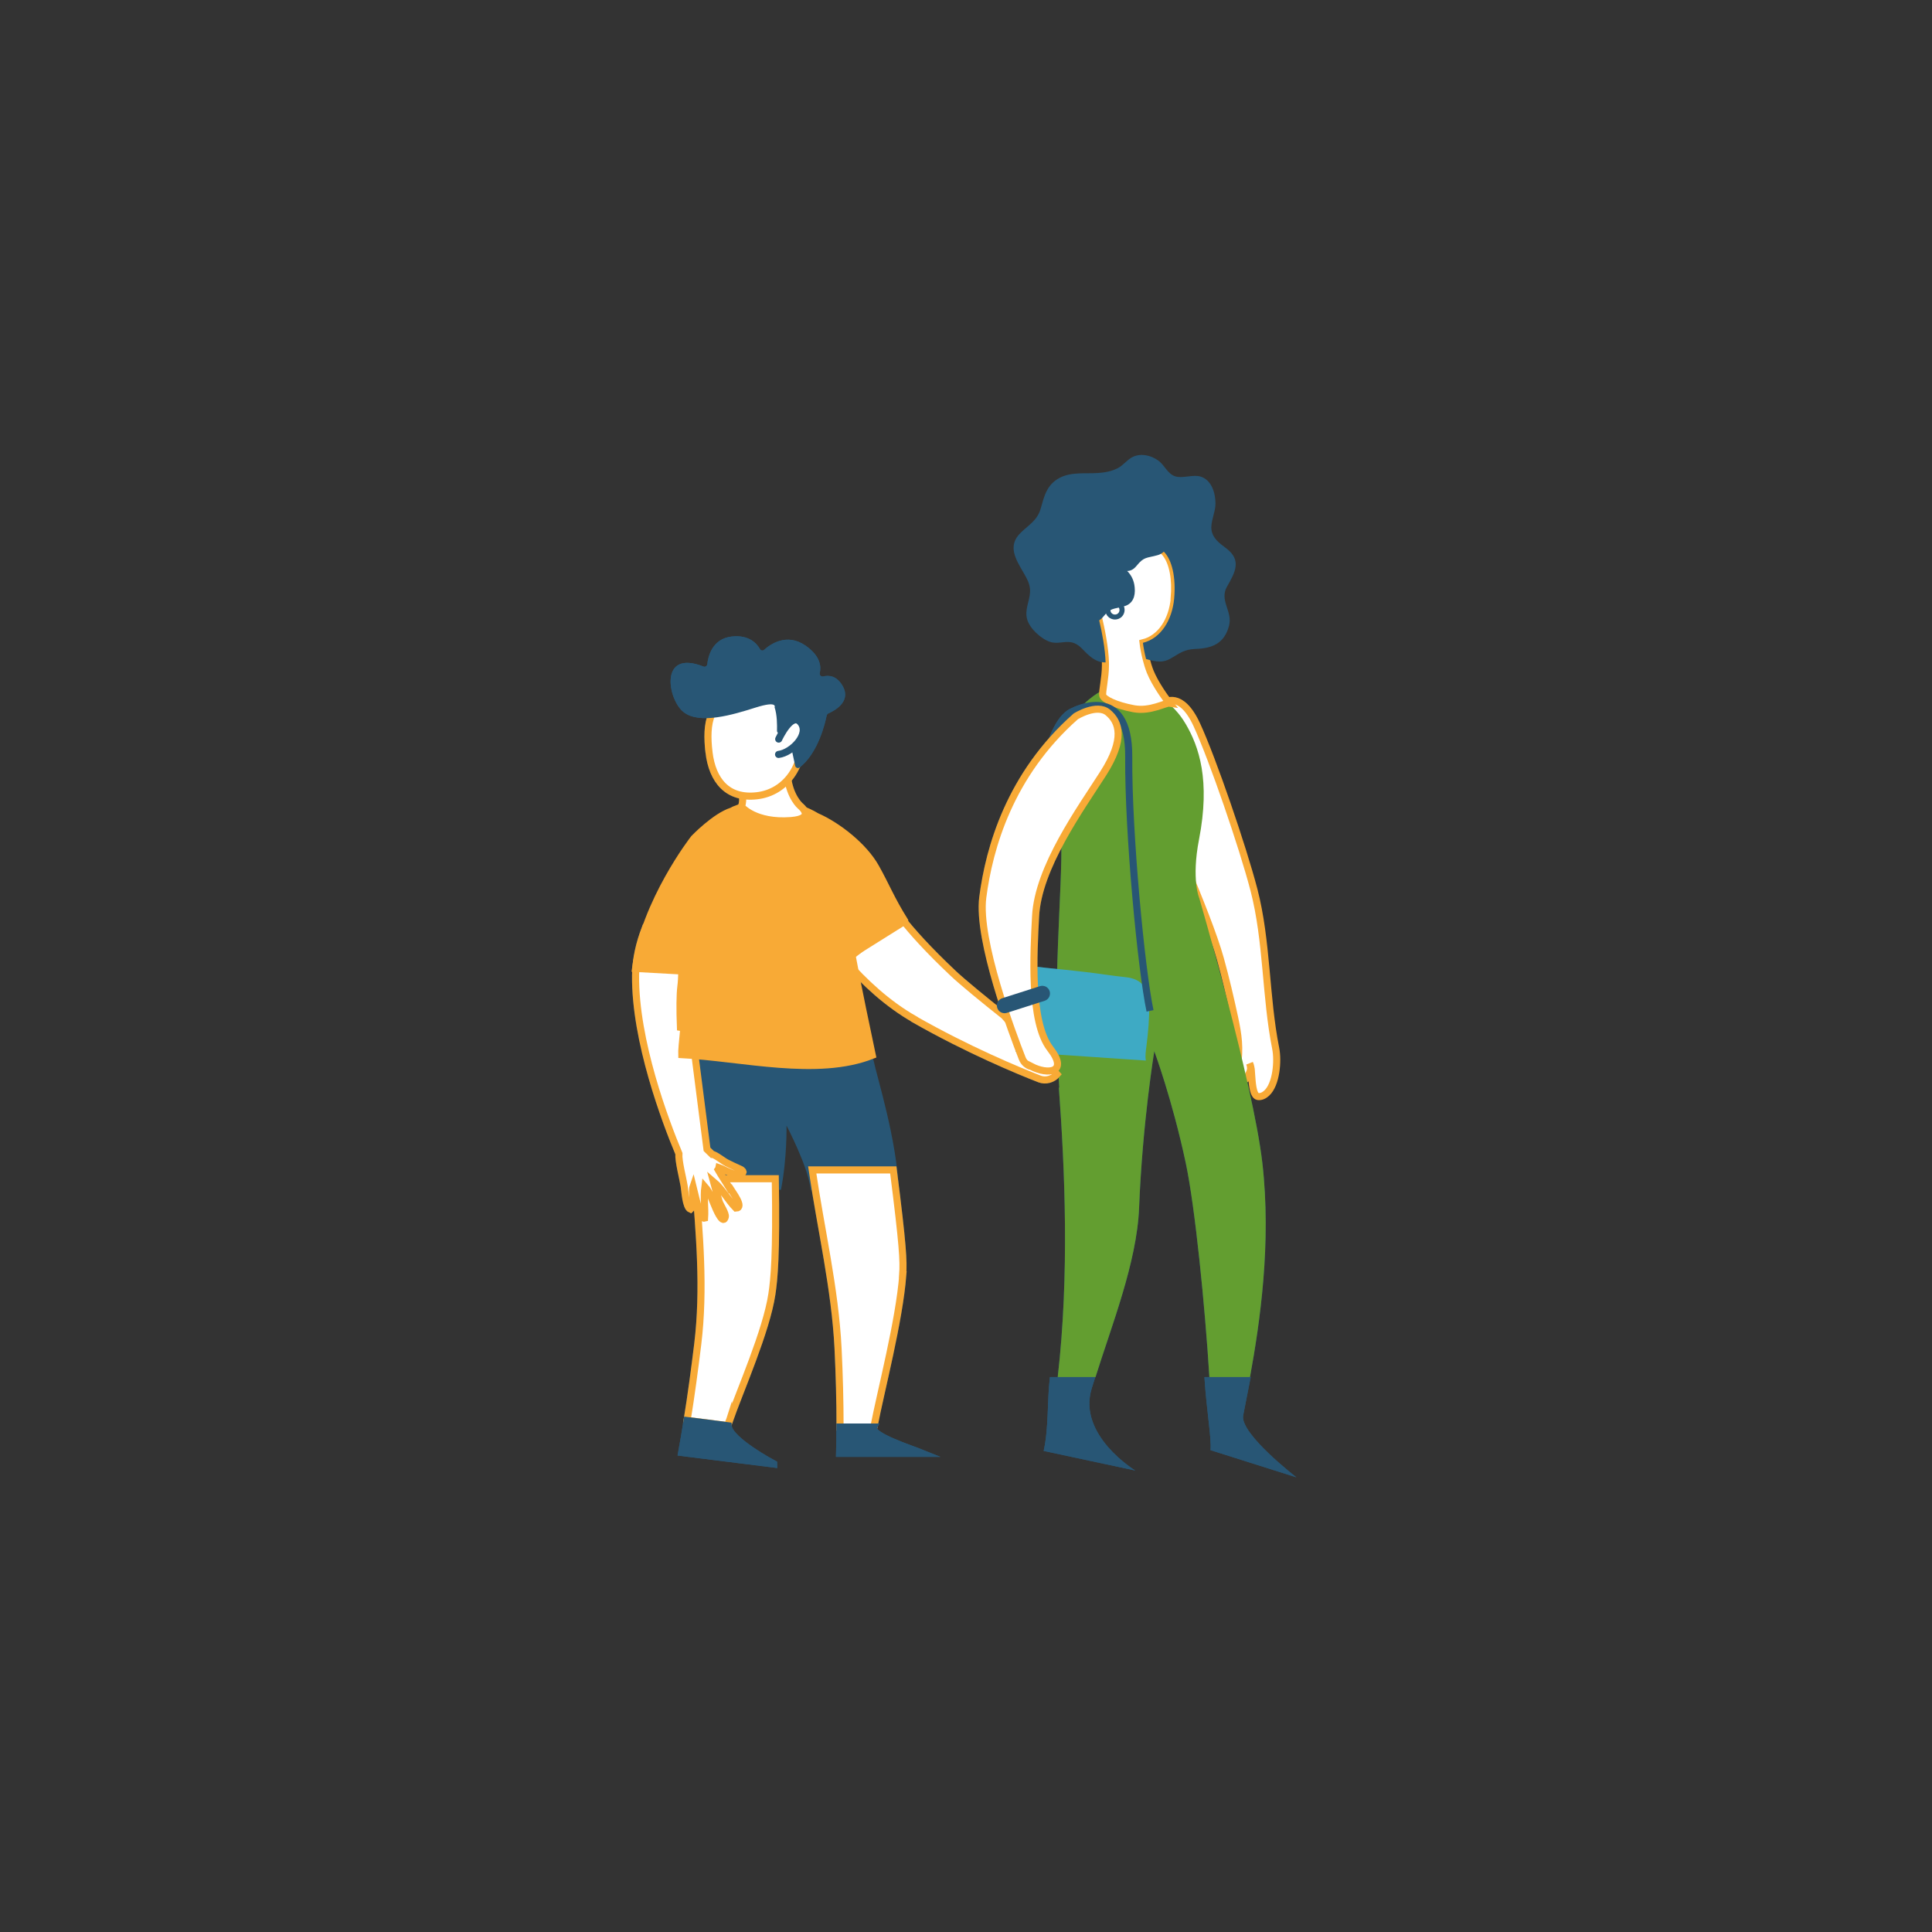 <?xml version="1.0" encoding="UTF-8"?> <svg xmlns="http://www.w3.org/2000/svg" id="uuid-2956d503-7cd2-44de-bba0-b65c3b882dfb" data-name="Calque_9" viewBox="0 0 136.06 136.06"><rect x="0" y="0" width="136.06" height="136.06" fill="#333333" stroke="none"/><path d="M63.57,89.77c.07-.93.02-2.04-.66-7.38,0,0-5.71,0-5.71,0,.61,4.18,1.61,8.36,1.82,12.58.09,1.84.14,3.69.14,5.54h2.38c.5-2.6,1.79-7.47,2.04-10.74Z" style="fill: #fff; stroke: #285675; stroke-miterlimit: 10; stroke-width: .5px;"></path><path d="M63.07,102.35h1.88c-.79-.32-3.54-1.2-3.43-1.78,0-.02,0-.05.01-.07h-2.38c0,.62,0,1.23-.02,1.85h3.93Z" style="fill: #285675; stroke: #285675; stroke-miterlimit: 10; stroke-width: .5px;"></path><path d="M51.3,100.23c.85-2.39,2.67-6.5,3.06-9.09.16-1.07.33-2.76.24-8.13,0,0-5.65,0-5.65,0,.31,3.88.66,7.75.19,11.63-.22,1.8-.46,3.6-.75,5.39.91.12,1.94.25,2.89.37,0-.06,0-.12.02-.18Z" style="fill: #fff; stroke: #285675; stroke-miterlimit: 10; stroke-width: .5px;"></path><path d="M54.48,103.09s-3.14-1.66-3.2-2.68c-.94-.12-1.97-.26-2.89-.37-.12.75-.24,1.5-.38,2.25l6.47.81Z" style="fill: #285675; stroke: #285675; stroke-miterlimit: 10; stroke-width: .5px;"></path><path d="M60.22,72.3l-12.22,1.87c.23,3.91.4,7.36.06,9.59l6.94.03c.44-2.26.39-4.52.39-4.52,0,0,1.57,2.98,1.7,4.53l6.2.02c-.12-3.52-1.51-7.9-1.78-9.18-.09-.45-.28-1.31-.51-2.37h-13.1s0,.03,0,.04h12.31Z" style="fill: #285675;"></path><path d="M74.57,76.6c.42,5.74.75,13.15-.08,20.38h2.66c1.12-3.59,2.92-8.09,3.07-11.92.24-6.02,1.07-11.03,1.07-11.03,0,0,1.26,3.38,2.22,7.89.65,3.06,1.35,10.05,1.66,15.06h2.86c.7-3.83,1.52-9.43.87-15.09-.66-5.7-4.44-18.63-4.44-18.63,0,0-.57-1.3-.02-4.14.81-4.17,0-6.54-.94-8.14-1.91-3.24-5.43-2.56-5.43-2.56,0,0-3.26,1.09-4.07,5.99,0,0,.64,1.17.74,4.68.1,3.51-.67,10.37-.14,17.5Z" style="fill: #285675;"></path><path d="M85.26,102.13l6.04,1.91s-4-3.08-3.75-4.36c.15-.75.33-1.66.53-2.7h-3.26c.15,2.38.51,4.3.43,5.15Z" style="fill: #285675;"></path><path d="M73.5,102.18l6.45,1.38s-4.08-2.48-3.07-5.77c.08-.27.17-.54.26-.81h-3.2c-.21,1.75-.07,3.5-.44,5.2Z" style="fill: #285675;"></path><path d="M64.4,71.79c3.74,2.13,7.3,3.61,8.82,4.2.42.16.92.02,1.22-.33l-3.74-4.14c-1.46-1.16-2.89-2.33-3.56-2.96-1.79-1.69-2.9-2.93-3.7-3.95l-3.91,3.04c1.33,1.52,2.97,3.05,4.87,4.13Z" style="fill: #fff; stroke: #285675; stroke-miterlimit: 10; stroke-width: .5px;"></path><g><path d="M51.64,53.98s.29.42.44,1.18c.15.75.33,1.04.14,1.65,0,0,.94,1.17,3.48.98,1.8-.14.65-1.04.65-1.04,0,0-.71-.61-.89-2.03-.97-.51-3.83-.74-3.83-.74Z" style="fill: #fff;"></path><path d="M51.64,53.98s.29.42.44,1.18c.15.75.33,1.04.14,1.65,0,0,.94,1.17,3.48.98,1.8-.14.65-1.04.65-1.04,0,0-.71-.61-.89-2.03-.97-.51-3.83-.74-3.83-.74Z" style="fill: none; stroke: #285675; stroke-miterlimit: 10; stroke-width: .5px;"></path></g><g><path d="M49.93,52.98c-.23-1.99-.05-3.81,2.47-4.28,2.05-.39,3.78,1.15,4.02,3.14.23,1.99-1.03,3.96-3.11,4.2-2.07.24-3.14-1.07-3.38-3.06Z" style="fill: #fff;"></path><path d="M49.93,52.98c-.23-1.99-.05-3.81,2.47-4.28,2.05-.39,3.78,1.15,4.02,3.14.23,1.99-1.03,3.96-3.11,4.2-2.07.24-3.14-1.07-3.38-3.06Z" style="fill: none; stroke: #285675; stroke-miterlimit: 10; stroke-width: .5px;"></path></g><path d="M54.94,51.65c-.12.02-.23-.08-.22-.2.01-.37.01-1.11-.17-1.64,0,0,.24-.48-1.34.02-1.58.5-3.94,1.22-5.08.31-1.11-.89-1.73-4.44,1.41-3.2.12.05.25-.03.27-.16.06-.55.35-1.79,1.7-1.95,1.26-.15,1.8.51,2.01.88.06.11.21.14.3.05.44-.4,1.59-1.2,2.9-.3,1.07.74,1.12,1.49,1.01,1.94-.03.14.09.27.24.24.39-.1.98-.07,1.4.72.58,1.1-.67,1.72-1.03,1.88-.06.03-.1.08-.12.14-.1.5-.59,2.65-1.91,3.67-.11.09-.28.02-.31-.12l-.46-2.15c-.02-.1-.12-.17-.22-.15l-.39.05Z" style="fill: #285675;"></path><path d="M54.84,52.05s.91-1.98,1.55-1.16c.65.82-.61,2.12-1.56,2.24" style="fill: #fff; stroke: #285675; stroke-miterlimit: 10; stroke-width: .5px;"></path><path d="M51.41,83.72c-.27-.44-.58-.9-.84-1.35.03-.04.05-.09.06-.14.36.12,1.22.67,1.57.46.08-.05.12-.1.13-.14-.01-.03-.02-.06-.03-.09-.06-.08-.2-.14-.3-.18-.28-.12-.54-.25-.82-.39-.24-.12-.84-.6-1.02-.59l-.37-.36-.79-6.17c-.47-3.37.19-5.97,1.21-7.99l-4.77-1.41c-.41,1.06-.67,2.17-.68,3.31-.05,4.63,2.12,10.34,3.05,12.56h0c-.04.53.29,1.76.37,2.28.06.35.11,1.5.45,1.64.35-.31.03-1.17.18-1.6.1.39.48,2.33.81,2.23.05-.73-.08-1.49.02-2.22.38.43.55,1.04.79,1.57.08.17.51,1.14.65.55.05-.23-.35-.82-.43-1.06-.15-.47-.27-.93-.4-1.41.62.52,1.01,1.28,1.58,1.86.61-.02-.26-1.14-.4-1.37Z" style="fill: #fff; fill-rule: evenodd; stroke: #285675; stroke-miterlimit: 10; stroke-width: .5px;"></path><g><path d="M71.52,74.07c.19-1.77.27-3.06.34-4.31.03-.52.02-.91.35-1.31.43-.52.82-.35,1.46-.29.91.09,1.83.18,2.74.29.98.11,1.91.27,2.89.37,1.11.12,1.61.79,1.63,1.93.02.94-.07,1.96-.19,2.9-.04.33-.11.73-.04,1.04l-9.18-.62Z" style="fill: #285675;"></path><path d="M72.21,68.44s.03-17.02,3.37-18.35c0,0,3.95-2.1,3.91,3.22-.04,5.32.88,14.95,1.5,17.88" style="fill: none; stroke: #285675; stroke-miterlimit: 10; stroke-width: .5px;"></path></g><g><path d="M72.62,75.11c-.29-.08-.52-.29-.63-.57-.69-1.76-3.16-8.32-2.78-11.33.45-3.5,1.91-8.66,6.55-12.76,0,0,1.48-.93,2.27-.27.79.66,1.23,1.84-.35,4.31-1.58,2.47-4.58,6.6-4.75,10.05-.13,2.5-.43,7.43,1.03,9.31,1.31,1.69-.15,1.87-1.34,1.25h0Z" style="fill: #fff;"></path><path d="M72.62,75.11c-.29-.08-.52-.29-.63-.57-.69-1.76-3.16-8.32-2.78-11.33.45-3.5,1.91-8.66,6.55-12.76,0,0,1.48-.93,2.27-.27.79.66,1.23,1.84-.35,4.31-1.58,2.47-4.58,6.6-4.75,10.05-.13,2.5-.43,7.43,1.03,9.31,1.31,1.69-.15,1.87-1.34,1.25h0Z" style="fill: none; stroke: #285675; stroke-miterlimit: 10; stroke-width: .5px;"></path></g><path d="M73.57,70.48l-2.66.85c-.29.09-.59-.07-.68-.35h0c-.09-.29.07-.59.35-.68l2.66-.85c.29-.09.59.07.68.35h0c.09.29-.07.59-.35.68Z" style="fill: #285675;"></path><path d="M63.57,89.77c.07-.93.02-2.04-.66-7.38,0,0-5.71,0-5.71,0,.61,4.18,1.61,8.36,1.82,12.58.09,1.84.14,3.69.14,5.54h2.38c.5-2.6,1.79-7.47,2.04-10.74Z" style="fill: #fff; stroke: #f8aa36; stroke-miterlimit: 10; stroke-width: .5px;"></path><path d="M63.07,102.35h1.88c-.79-.32-3.54-1.2-3.43-1.78,0-.02,0-.05.01-.07h-2.38c0,.62,0,1.23-.02,1.85h3.93Z" style="fill: #285675; stroke: #285675; stroke-miterlimit: 10; stroke-width: .5px;"></path><path d="M51.3,100.23c.85-2.39,2.67-6.5,3.06-9.09.16-1.07.33-2.76.24-8.13,0,0-5.65,0-5.65,0,.31,3.88.66,7.75.19,11.63-.22,1.8-.46,3.6-.75,5.39.91.12,1.94.25,2.89.37,0-.06,0-.12.02-.18Z" style="fill: #fff; stroke: #f8aa36; stroke-miterlimit: 10; stroke-width: .5px;"></path><path d="M54.48,103.09s-3.14-1.66-3.2-2.68c-.94-.12-1.97-.26-2.89-.37-.12.75-.24,1.5-.38,2.25l6.47.81Z" style="fill: #285675; stroke: #285675; stroke-miterlimit: 10; stroke-width: .5px;"></path><path d="M87.07,75.71c-.02-.17.03-.34.06-.51.22-1.4.07-2.33-.18-3.52-.3-1.38-.62-2.76-1-4.13-.93-3.37-4.17-10.31-4.88-12.52-1.23-3.82.96-5.56.96-5.56,0,0,1.14-.84,2.25,1.56,1.13,2.45,3.24,8.61,4.03,11.64.94,3.64.8,7.49,1.53,11.16.18.9.04,2.53-.63,3.15-.17.16-.4.28-.63.24-.36-.07-.4-1.09-.43-1.46-.04-.42,0-.5-.15-.88.12.29.03.08.07.34.02.19-.14.49-.24.65-.09.17-.29.29-.47.23-.16-.05-.26-.23-.27-.4Z" style="fill: #fff; stroke: #f8aa36; stroke-miterlimit: 10; stroke-width: .5px;"></path><path d="M74.57,76.6c.42,5.74.75,13.15-.08,20.38h2.66c1.12-3.59,2.92-8.09,3.07-11.92.24-6.02,1.07-11.03,1.07-11.03,0,0,1.26,3.38,2.22,7.89.65,3.06,1.35,10.05,1.66,15.06h2.86c.7-3.83,1.52-9.43.87-15.09-.66-5.7-4.44-18.63-4.44-18.63,0,0-.57-1.3-.02-4.14.81-4.17,0-6.54-.94-8.14-1.91-3.24-5.43-2.56-5.43-2.56,0,0-3.26,1.09-4.07,5.99,0,0,.64,1.17.74,4.68.1,3.51-.67,10.37-.14,17.5Z" style="fill: #639e30;"></path><path d="M85.26,102.13l6.04,1.91s-4-3.08-3.75-4.36c.15-.75.33-1.66.53-2.7h-3.26c.15,2.38.51,4.3.43,5.15Z" style="fill: #285675;"></path><path d="M73.5,102.18l6.45,1.38s-4.08-2.48-3.07-5.77c.08-.27.17-.54.26-.81h-3.2c-.21,1.75-.07,3.5-.44,5.2Z" style="fill: #285675;"></path><path d="M82.69,42.14c.25-2.68-.87-4.61-2.79-3.19-1.24.92-2.79-.88-2.79.89,0,.16.01,2.62.03,2.77h0s0,0,0,.01c.04.29.11.57.21.83.2.84.47,2.15.5,3.21,0,.07,0,.14,0,.21,0,.85-.24,1.84-.19,2.1.05.27.89.7,2.18.94,1.17.22,2.24-.43,2.52-.39-.28-.34-1.01-1.36-1.36-2.22-.12-.31-.21-.61-.28-.89-.12-.47-.19-.88-.22-1.14,1.26-.31,2.06-1.6,2.2-3.12Z" style="fill: #fff; stroke: #f8aa36; stroke-miterlimit: 10; stroke-width: .5px;"></path><path d="M86.42,41.3c.56-.99,1.05-1.85-.07-2.69-.45-.34-.93-.67-1.03-1.28-.09-.56.28-1.25.28-1.86,0-.73-.26-1.65-1.03-1.9-.55-.18-1.24.14-1.79-.02-.57-.17-.75-.8-1.23-1.13-.5-.35-1.16-.51-1.74-.26-.39.17-.7.61-1.09.81-.43.22-.91.31-1.39.34-.89.06-1.87-.09-2.7.34-.93.49-1.09,1.3-1.35,2.2-.24.8-.8,1.09-1.38,1.65-.98.93-.37,1.88.18,2.83.25.44.49.84.46,1.36-.03.66-.4,1.26-.2,1.94.18.63.97,1.36,1.6,1.57.53.18.99-.06,1.49.03.54.1.8.51,1.14.82.48.45.87.61,1.29.6-.03-.97-.25-2.12-.45-2.96.09-.06.18-.13.27-.24.54-.67.71-.53,1.51-.76.59-.17.78-.7.72-1.31-.04-.5-.24-.88-.53-1.17.22,0,.44-.09.66-.36.54-.67.71-.53,1.51-.76.17-.05.3-.14.41-.24.59.59.86,1.83.73,3.3-.14,1.52-.94,2.81-2.2,3.12.03.26.1.68.22,1.14.32.09.64.18.98.18.25,0,.51-.07.78-.23.63-.37.93-.63,1.74-.66,1.17-.04,2.01-.39,2.34-1.62.28-1.03-.7-1.77-.14-2.77Z" style="fill: #285675;"></path><path d="M78.52,43.63c-.37,0-.68-.3-.68-.68s.3-.68.68-.68.68.3.68.68-.3.68-.68.68ZM78.52,42.64c-.18,0-.32.14-.32.32s.14.32.32.32.32-.14.32-.32-.14-.32-.32-.32Z" style="fill: #285675;"></path><path d="M64.4,71.79c3.74,2.13,7.3,3.61,8.82,4.2.42.16.92.02,1.22-.33l-3.74-4.14c-1.46-1.16-2.89-2.33-3.56-2.96-1.79-1.69-2.9-2.93-3.7-3.95l-3.91,3.04c1.33,1.52,2.97,3.05,4.87,4.13Z" style="fill: #fff; stroke: #f8aa36; stroke-miterlimit: 10; stroke-width: .5px;"></path><path d="M51.41,83.72c-.27-.44-.58-.9-.84-1.35.03-.04.05-.09.06-.14.36.12,1.22.67,1.57.46.08-.05.12-.1.13-.14-.01-.03-.02-.06-.03-.09-.06-.08-.2-.14-.3-.18-.28-.12-.54-.25-.82-.39-.24-.12-.84-.6-1.02-.59l-.37-.36-.79-6.17c-.47-3.37.19-5.97,1.21-7.99l-4.77-1.41c-.41,1.06-.67,2.17-.68,3.31-.05,4.63,2.12,10.34,3.05,12.56h0c-.04.53.29,1.76.37,2.28.06.35.11,1.5.45,1.64.35-.31.03-1.17.18-1.6.1.39.48,2.33.81,2.23.05-.73-.08-1.49.02-2.22.38.43.55,1.04.79,1.57.08.17.51,1.14.65.55.05-.23-.35-.82-.43-1.06-.15-.47-.27-.93-.4-1.41.62.52,1.01,1.28,1.58,1.86.61-.02-.26-1.14-.4-1.37Z" style="fill: #fff; fill-rule: evenodd; stroke: #f8aa36; stroke-miterlimit: 10; stroke-width: .5px;"></path><path d="M63.71,64.85c-.94-1.49-1.34-2.53-2.04-3.77-.82-1.47-2.67-2.93-4.16-3.58-1.48-.89-3.7-1.36-5.8-.47-.06.03-.11.06-.17.09-1.18.37-2.67,1.93-2.67,1.93,0,0-3.46,4.42-4.11,9.15l3.26.18c-.01.42-.03.8-.07,1.1-.07.57-.08,1.59-.03,2.87l.24.04c-.1.94-.16,1.68-.15,1.88,4.26.22,9.55,1.58,13.42.05-.35-1.65-.98-4.63-1.44-7.11l3.72-2.33Z" style="fill: #f8aa36; stroke: #f8aa36; stroke-miterlimit: 10; stroke-width: .5px;"></path><path d="M71.52,74.07c.19-1.77.27-3.06.34-4.31.03-.52.02-.91.35-1.31.43-.52.82-.35,1.46-.29.91.09,1.83.18,2.74.29.98.11,1.91.27,2.89.37,1.11.12,1.61.79,1.63,1.93.02.94-.07,1.96-.19,2.9-.04.33-.11.73-.04,1.04l-9.18-.62Z" style="fill: #3eaac4;"></path><path d="M72.21,68.44s.03-17.02,3.37-18.35c0,0,3.95-2.1,3.91,3.22-.04,5.32.88,14.95,1.5,17.88" style="fill: none; stroke: #285675; stroke-miterlimit: 10; stroke-width: .5px;"></path><g><path d="M72.62,75.11c-.29-.08-.52-.29-.63-.57-.69-1.76-3.16-8.32-2.78-11.33.45-3.5,1.91-8.66,6.55-12.76,0,0,1.48-.93,2.27-.27.79.66,1.23,1.84-.35,4.31-1.58,2.47-4.58,6.6-4.75,10.05-.13,2.5-.43,7.43,1.03,9.31,1.31,1.69-.15,1.87-1.34,1.25h0Z" style="fill: #fff;"></path><path d="M72.62,75.11c-.29-.08-.52-.29-.63-.57-.69-1.76-3.16-8.32-2.78-11.33.45-3.5,1.91-8.66,6.55-12.76,0,0,1.48-.93,2.27-.27.79.66,1.23,1.84-.35,4.31-1.58,2.47-4.58,6.6-4.75,10.05-.13,2.5-.43,7.43,1.03,9.31,1.31,1.69-.15,1.87-1.34,1.25h0Z" style="fill: none; stroke: #f8aa36; stroke-miterlimit: 10; stroke-width: .5px;"></path></g><path d="M73.57,70.48l-2.66.85c-.29.09-.59-.07-.68-.35h0c-.09-.29.07-.59.35-.68l2.66-.85c.29-.09.59.07.68.35h0c.09.29-.07.59-.35.68Z" style="fill: #285675;"></path><g><path d="M51.64,53.98s.29.42.44,1.18c.15.75.33,1.04.14,1.65,0,0,.94,1.17,3.48.98,1.8-.14.65-1.04.65-1.04,0,0-.71-.61-.89-2.03-.97-.51-3.83-.74-3.83-.74Z" style="fill: #fff;"></path><path d="M51.64,53.98s.29.42.44,1.18c.15.75.33,1.04.14,1.65,0,0,.94,1.17,3.48.98,1.8-.14.65-1.04.65-1.04,0,0-.71-.61-.89-2.03-.97-.51-3.83-.74-3.83-.74Z" style="fill: none; stroke: #f8aa36; stroke-miterlimit: 10; stroke-width: .5px;"></path></g><g><path d="M49.93,52.98c-.23-1.99-.05-3.81,2.47-4.28,2.05-.39,3.78,1.15,4.02,3.14.23,1.99-1.03,3.96-3.11,4.2-2.07.24-3.14-1.07-3.38-3.06Z" style="fill: #fff;"></path><path d="M49.93,52.98c-.23-1.99-.05-3.81,2.47-4.28,2.05-.39,3.78,1.15,4.02,3.14.23,1.99-1.03,3.96-3.11,4.2-2.07.24-3.14-1.07-3.38-3.06Z" style="fill: none; stroke: #f8aa36; stroke-miterlimit: 10; stroke-width: .5px;"></path></g><path d="M54.94,51.65c-.12.02-.23-.08-.22-.2.01-.37.01-1.11-.17-1.64,0,0,.24-.48-1.34.02-1.58.5-3.94,1.22-5.08.31-1.11-.89-1.73-4.44,1.41-3.2.12.05.25-.03.27-.16.06-.55.35-1.79,1.7-1.95,1.26-.15,1.8.51,2.01.88.06.11.21.14.3.05.44-.4,1.59-1.2,2.9-.3,1.07.74,1.12,1.49,1.01,1.94-.03.14.09.27.24.24.39-.1.98-.07,1.4.72.58,1.1-.67,1.72-1.03,1.88-.06.03-.1.08-.12.14-.1.5-.59,2.65-1.91,3.67-.11.09-.28.02-.31-.12l-.46-2.15c-.02-.1-.12-.17-.22-.15l-.39.05Z" style="fill: #285675;"></path><path d="M54.84,52.05s.91-1.98,1.55-1.16c.65.82-.61,2.12-1.56,2.24" style="fill: #fff; stroke: #285675; stroke-linecap: round; stroke-linejoin: round; stroke-width: .5px;"></path></svg> 
